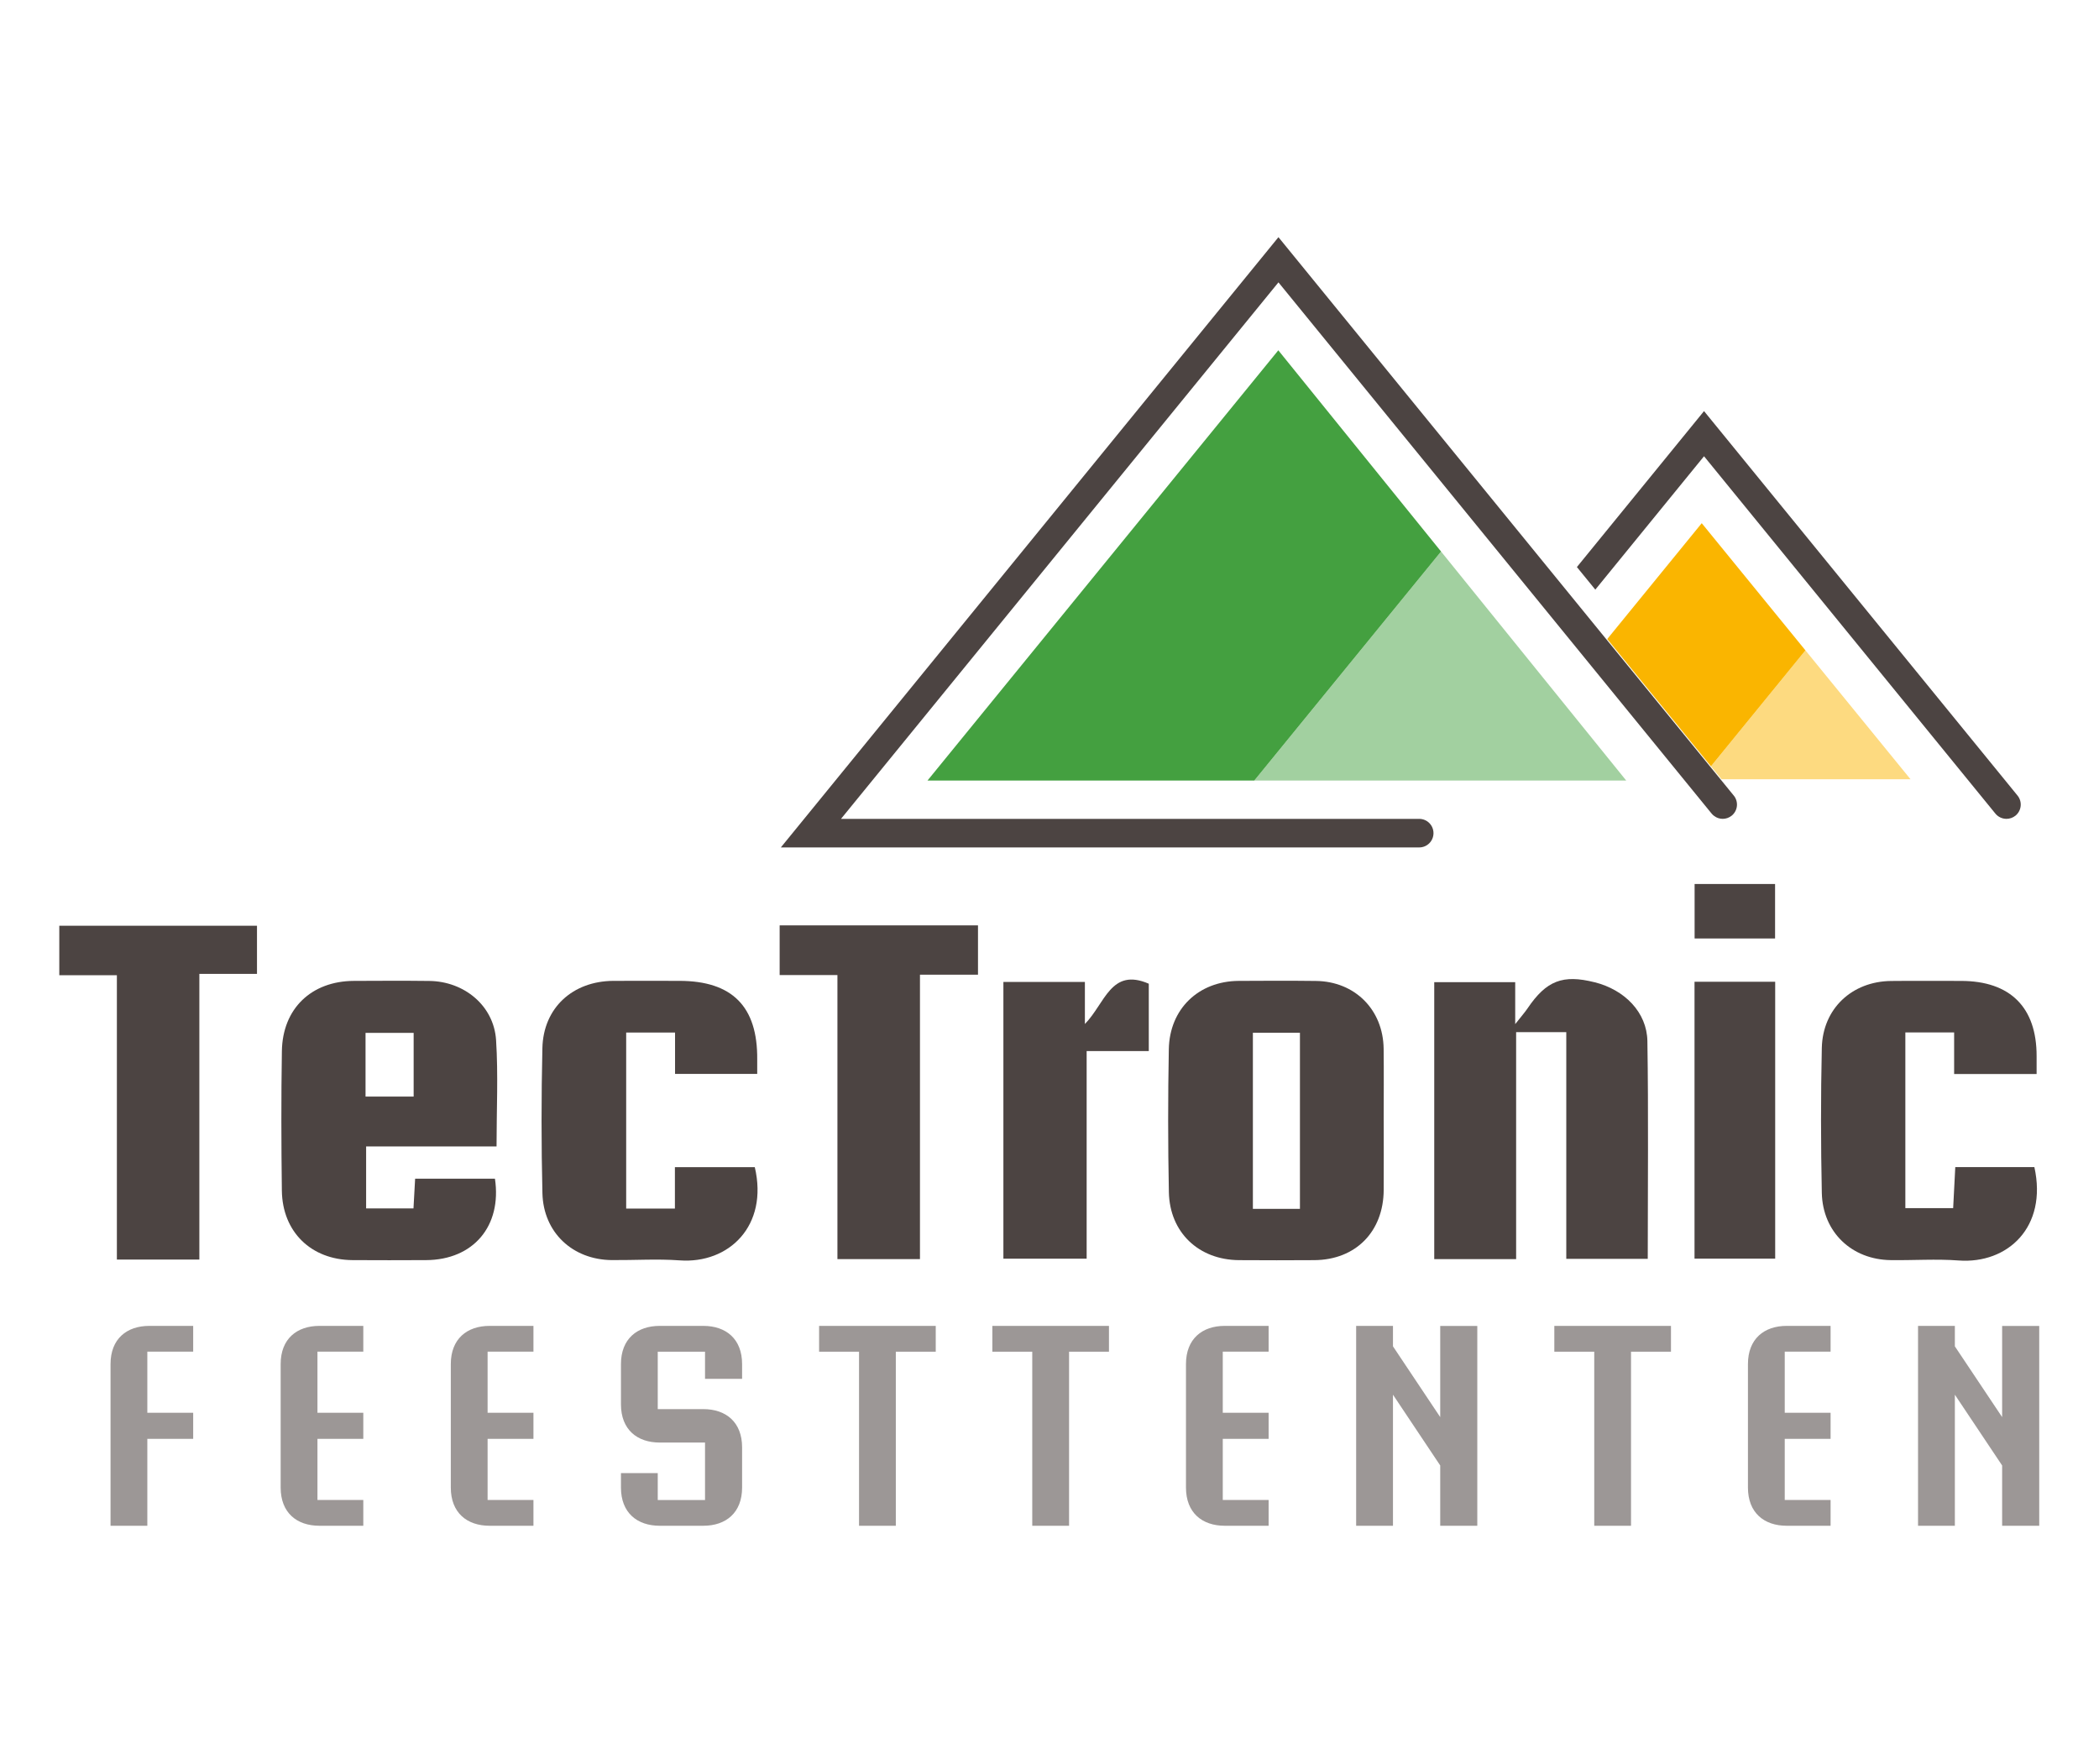 <svg width="708" height="595" viewBox="0 0 708 595" fill="none" xmlns="http://www.w3.org/2000/svg">
<g clip-path="url(#clip0_1_25)">
<path d="M65.16 485.336H49.695V514.645H37.284V460.117C37.284 451.617 42.731 447.225 50.364 447.225H65.16V455.914H49.695V476.534H65.16V485.327V485.336Z" fill="#9C9796"/>
<path d="M122.543 514.645H107.747C100.104 514.645 94.666 510.253 94.666 501.753V460.117C94.666 451.617 100.104 447.225 107.747 447.225H122.543V455.914H107.078V476.534H122.543V485.327H107.078V505.946H122.543V514.626V514.645Z" fill="#9C9796"/>
<path d="M179.935 514.645H165.139C157.506 514.645 152.059 510.253 152.059 501.753V460.117C152.059 451.617 157.506 447.225 165.139 447.225H179.935V455.914H164.47V476.534H179.935V485.327H164.47V505.946H179.935V514.626V514.645Z" fill="#9C9796"/>
<path d="M250.313 501.753C250.313 510.253 244.866 514.645 237.233 514.645H222.531C214.898 514.645 209.451 510.253 209.451 501.753V496.88H221.862V505.965H237.808V486.58H222.531C214.898 486.58 209.451 482.188 209.451 473.688V460.117C209.451 451.617 214.898 447.225 222.531 447.225H237.233C244.876 447.225 250.313 451.617 250.313 460.117V465.093H237.808V455.924H221.862V475.299H237.233C244.876 475.299 250.313 479.7 250.313 488.201V501.762V501.753Z" fill="#9C9796"/>
<path d="M315.631 455.924H302.164V514.645H289.753V455.924H276.286V447.235H315.631V455.924Z" fill="#9C9796"/>
<path d="M374.06 455.924H360.603V514.645H348.182V455.924H334.724V447.235H374.06V455.924Z" fill="#9C9796"/>
<path d="M427.909 514.645H413.113C405.47 514.645 400.033 510.253 400.033 501.753V460.117C400.033 451.617 405.48 447.225 413.113 447.225H427.909V455.914H412.444V476.534H427.909V485.327H412.444V505.946H427.909V514.626V514.645Z" fill="#9C9796"/>
<path d="M498.297 514.645H485.791V494.308L469.855 470.437V514.645H457.434V447.235H469.855V454.124L485.791 477.995V447.244H498.297V514.654V514.645Z" fill="#9C9796"/>
<path d="M563.615 455.924H550.148V514.645H537.746V455.924H524.279V447.235H563.624V455.924H563.615Z" fill="#9C9796"/>
<path d="M617.463 514.645H602.658C595.025 514.645 589.587 510.253 589.587 501.753V460.117C589.587 451.617 595.025 447.225 602.658 447.225H617.463V455.914H601.999V476.534H617.463V485.327H601.999V505.946H617.463V514.626V514.645Z" fill="#9C9796"/>
<path d="M687.842 514.645H675.327V494.308L659.381 470.437V514.645H646.96V447.235H659.381V454.124L675.327 477.995V447.244H687.842V514.654V514.645Z" fill="#9C9796"/>
<path d="M438.473 407.758H422.603V348.349H438.473V407.758ZM466.726 377.893C466.726 369.854 466.802 361.797 466.707 353.758C466.547 340.565 457.01 331.018 443.835 330.877C435.165 330.773 426.486 330.801 417.787 330.858C404.292 330.962 394.51 340.263 394.246 353.881C393.945 369.967 393.945 386.064 394.265 402.15C394.548 415.74 404.358 424.957 417.919 425.051C426.401 425.107 434.864 425.107 443.326 425.051C457.255 424.957 466.641 415.467 466.726 401.406C466.773 393.565 466.736 385.743 466.736 377.902" fill="#4C4442"/>
<path d="M139.525 369.873H123.297V348.396H139.525V369.873ZM144.821 330.877C136.339 330.773 127.858 330.82 119.376 330.858C105.042 330.924 95.307 340.188 95.081 354.531C94.827 370.212 94.874 385.913 95.072 401.594C95.251 415.533 104.957 424.938 118.896 425.041C127.16 425.098 135.435 425.079 143.7 425.041C159.673 424.975 169.323 413.553 166.949 397.58H140.024C139.826 401.236 139.657 404.327 139.468 407.607H123.494V386.695H167.486C167.486 374.416 168.079 362.56 167.326 350.79C166.562 339.245 156.62 331.018 144.812 330.877" fill="#4C4442"/>
<path d="M537.896 331.329C527.134 328.615 521.593 330.773 515.279 340.084C514.308 341.516 513.149 342.817 511.085 345.437V331.291H483.774V424.702H511.396V348.151H528.312V424.617H555.793C555.793 399.851 556.056 375.49 555.67 351.157C555.5 341.441 547.98 333.855 537.896 331.319" fill="#4C4442"/>
<path d="M659.523 393.659C659.268 398.56 659.042 403.065 658.806 407.503H642.682V348.236H659.136V362.277H686.956V356.256C686.994 339.773 678.041 330.867 661.436 330.867C653.586 330.867 645.754 330.801 637.913 330.886C624.691 331.009 614.825 340.188 614.504 353.428C614.137 369.741 614.165 386.054 614.504 402.377C614.796 415.617 624.626 424.9 637.781 425.041C645.424 425.145 653.086 424.598 660.663 425.164C677.146 426.389 690.688 413.93 686.202 393.659H659.541H659.523Z" fill="#4C4442"/>
<path d="M227.649 393.697V407.663H211.213V348.273H227.696V362.23H255.412C255.412 360.317 255.402 358.847 255.412 357.377C255.581 339.518 246.987 330.848 229.128 330.848C221.702 330.848 214.285 330.811 206.878 330.848C193.157 330.933 183.262 339.961 182.951 353.532C182.574 369.826 182.574 386.167 182.96 402.461C183.28 415.73 193.147 424.909 206.35 425.032C213.974 425.098 221.636 424.579 229.232 425.126C245.903 426.351 259.238 413.412 254.592 393.678H227.649V393.697Z" fill="#4C4442"/>
<path d="M20 312.255V328.954H39.423V424.862H67.243V328.502H86.684V312.255H20Z" fill="#4C4442"/>
<path d="M262.979 328.888H282.468V424.702H310.307V328.766H329.88V312.132H262.979V328.888Z" fill="#4C4442"/>
<path d="M365.937 345.408V331.216H338.447V424.561H366.53V354.531H387.489V331.81C374.691 326.268 372.759 338.463 365.937 345.399" fill="#4C4442"/>
<path d="M598.776 331.15H571.568V424.542H598.776V331.15Z" fill="#4C4442"/>
<path d="M598.738 298.175H571.597V316.552H598.738V298.175Z" fill="#4C4442"/>
<path d="M584.809 268.358L583.735 267.038L431.226 80L263.384 285.839H478.714C481.371 285.839 483.52 283.681 483.52 281.024C483.52 278.366 481.371 276.208 478.714 276.208H283.674L431.226 95.239L570.937 266.577L577.345 274.436C577.609 274.757 577.911 275.02 578.231 275.256C579.06 275.878 580.069 276.198 581.077 276.198C582.142 276.198 583.226 275.84 584.112 275.124C586.176 273.437 586.487 270.412 584.809 268.348V268.358Z" fill="#4C4442"/>
<path d="M680.529 268.358L679.285 266.831L574.773 138.665L531.893 191.269L538.104 198.884L574.773 153.894L666.647 266.577L673.056 274.436C674.007 275.595 675.402 276.199 676.787 276.199C677.862 276.199 678.936 275.84 679.831 275.124C681.886 273.437 682.206 270.412 680.519 268.348L680.529 268.358Z" fill="#4C4442"/>
<path d="M486.074 186.03L423.084 263.278H548.527L486.074 186.03Z" fill="#A2D0A0"/>
<path d="M608.982 219.372L577.11 258.472L580.681 262.845H644.425L608.982 219.372Z" fill="#FDDA80"/>
<path d="M608.982 219.372L574 176.474L542.128 215.555L577.11 258.472L608.982 219.372Z" fill="#FAB500"/>
<path d="M431.179 118.158L312.851 263.278H423.084L486.074 186.029L431.179 118.158Z" fill="#44A040"/>
</g>
<defs>
<clipPath id="clip0_1_25">
<rect width="667.842" height="434.645" fill="white" transform="translate(20 80)"/>
</clipPath>
</defs>
</svg>
